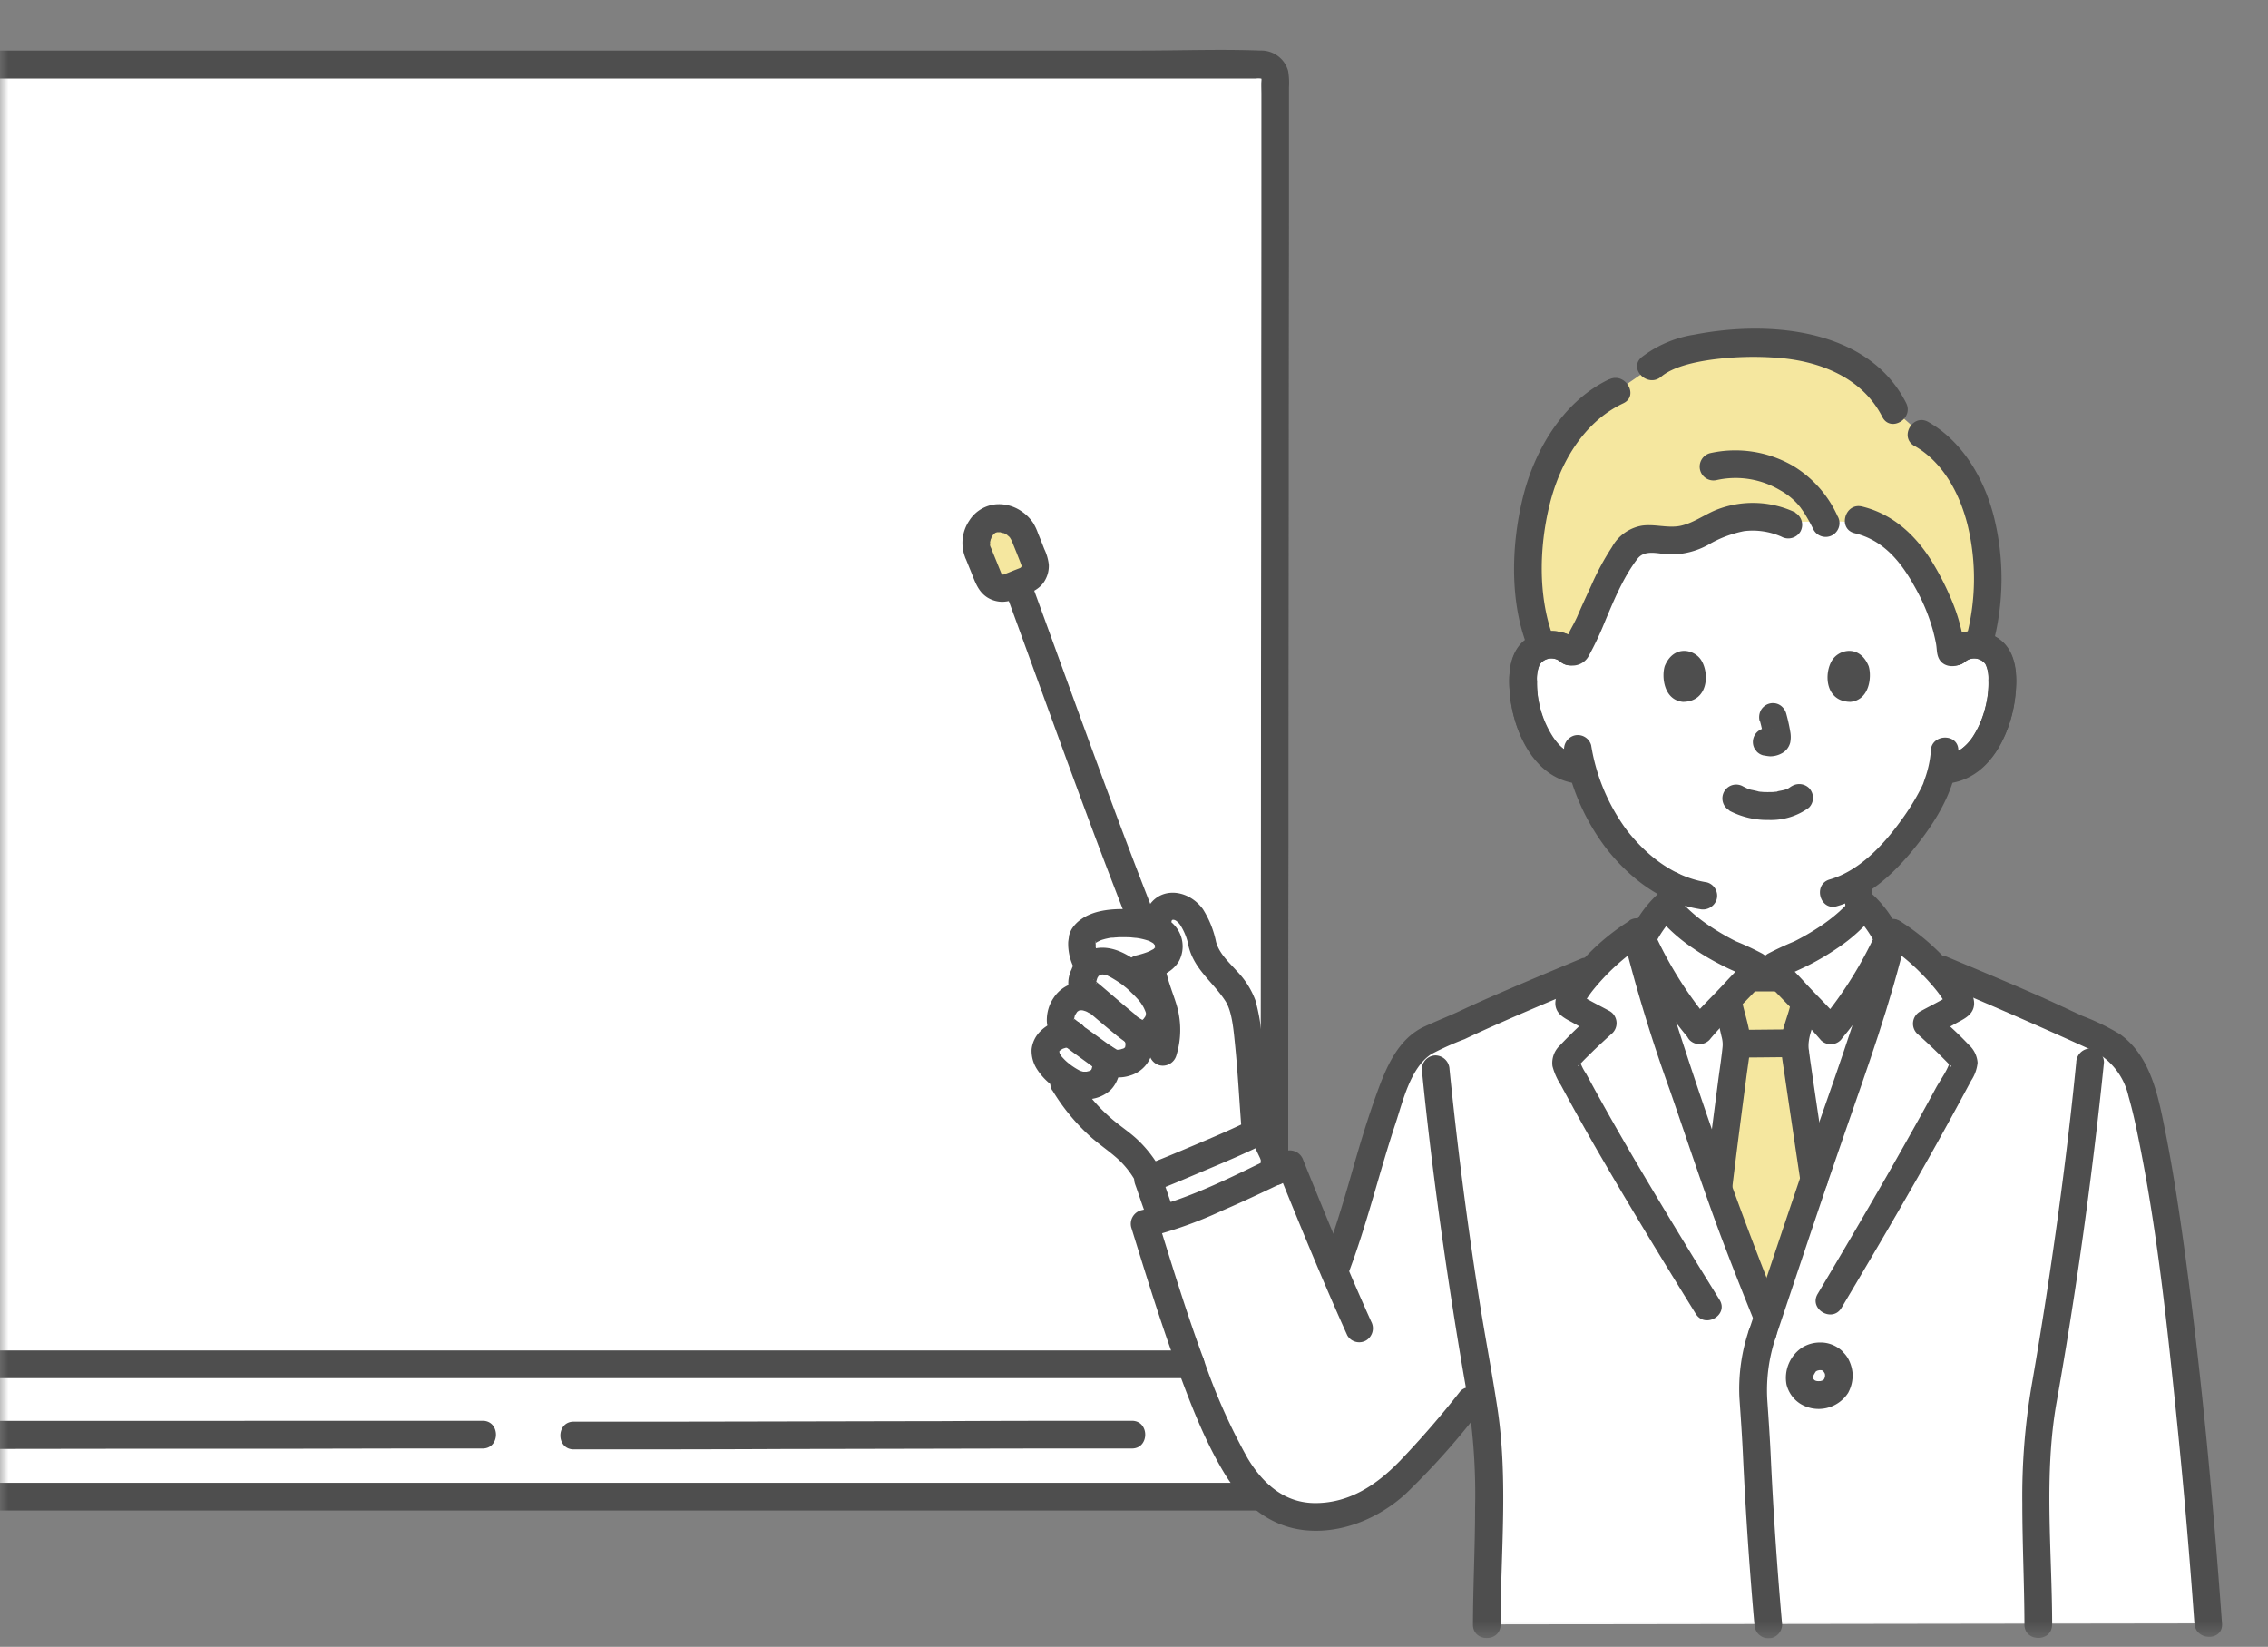 <svg width="135" height="98" fill="none" xmlns="http://www.w3.org/2000/svg"><rect width="100%" height="100%" fill="#808080" stroke="none"/><g clip-path="url(#a)"><mask id="b" style="mask-type:luminance" maskUnits="userSpaceOnUse" x="0" y="0" width="135" height="98"><path d="M0 0h135v97.5H0V0Z" fill="#fff"/></mask><g mask="url(#b)"><path d="M-61.747 81.196V4.629a.78.78 0 0 1 .78-.78c15.855 0 118.072-.008 136.102-.016.428 0 .78.353.78.78 0 7.5-.037 61.126-.052 76.576h-137.61v.007Zm141.772 4.095c0-2.025-.022-1.215-.022-4.095h-145.92c0 2.228-.03.383-.03 4.103h4.17c-.008.6-.015 1.8-.015 3.78L75.87 89.07c0-1.433-.015-2.505-.015-3.78h4.17Z" fill="#fff"/><path d="M64.554 57.923c.052-.158.142-.3.255-.42-.345-.69-.458-1.08-.383-1.523.06-.885 1.92-1.26 3.63-.945.248.045.48.113.713.21.105-.36.165-.577.165-.577a.885.885 0 0 1 .937-.75c.983.06 1.478 1.275 1.68 2.205a3.45 3.45 0 0 0 .893 1.597c.457.473.885.975 1.26 1.515.637.99.75 4.59 1.027 8.19-1.875.915-5.437 2.363-6.27 2.685l-.082-.135-.195-.315a6.321 6.321 0 0 0-1.238-1.44c-.292-.247-.607-.472-.907-.712a11.285 11.285 0 0 1-2.678-3.038s-.15-.247-.397-.66a1.97 1.97 0 0 1-.75-1.207c-.053-.563.675-1.103 1.335-1.08l-.18-.338c-.42-.3-.158-1.132.195-1.515a1.14 1.14 0 0 1 1.17-.33l-.203-.457c-.157-.128-.105-.57.038-.938l-.015-.022Z" fill="#fff"/><path d="M68.589 70.057c1.118-.435 4.86-1.972 6.51-2.82.188.383.742 1.545 1.005 2.093l.097.225c-2.1 1.005-4.874 2.325-7.012 2.985l-.09-.248c-.263-.66-.675-1.95-.765-2.137.052-.023.142-.053.263-.098h-.008Zm47.835-31.282a1.69 1.69 0 0 1 1.357-.398c.48.068.9.353 1.148.765.142.285.225.593.24.915a6.816 6.816 0 0 1-.69 3.608 4.38 4.38 0 0 1-1.118 1.47 1.357 1.357 0 0 1-1.672.157c-.105.548-.255 1.08-.443 1.598-.36.96-2.235 4.102-4.665 5.595-.037.75.068 1.5.3 2.212.548 1.365 3.525 3.09 3.728 3.18 0 0-1.155 7.433-9.758 7.433-8.602 0-8.91-7.433-8.91-7.433.203-.09 2.715-1.567 3.263-2.94.233-.712.338-1.47.3-2.22a9.596 9.596 0 0 1-3.053-2.482 11.614 11.614 0 0 1-2.317-4.688c-.698.278-1.222-.082-1.635-.412a4.38 4.38 0 0 1-1.117-1.47 6.815 6.815 0 0 1-.69-3.608c.015-.315.097-.63.24-.915a1.58 1.58 0 0 1 1.147-.765c.488-.075.983.075 1.358.398 0 0-.33-9.57 11.624-9.57 11.903 0 11.363 9.577 11.363 9.577v-.007Z" fill="#fff"/><path d="M97.403 55.507a12.972 12.972 0 0 0-2.512 2.1l-.518.218c-2.437 1.02-5.535 2.302-7.912 3.45-.728.352-1.59.517-2.145 1.117a6.29 6.29 0 0 0-1.29 2.108c-1.658 4.335-1.935 6.81-3.608 11.167-.915-2.137-1.695-4.087-2.632-6.397-2.49 1.192-6.263 3.03-8.655 3.547 1.192 3.833 2.347 7.688 4.027 11.528 1.17 2.662 2.423 5.4 5.288 5.857a7.088 7.088 0 0 0 5.415-1.68c1.395-1.23 3.592-3.825 4.642-5.16l.728.083c.45 2.475.382 4.627.382 7.102 0 2.13-.127 3.705-.127 6.12l42.952-.06c-1.042-14.46-2.677-27.337-3.997-31.747a4.84 4.84 0 0 0-1.583-2.535c-.637-.51-1.687-.848-2.415-1.2-2.377-1.148-5.475-2.43-7.912-3.45 0 0-.173-.075-.465-.195a13.155 13.155 0 0 0-2.393-1.973c-1.065 4.575-2.955 9.51-4.447 13.958l-3.015 8.955c-1.343-3.33-2.228-5.573-3.36-8.955-1.5-4.448-3.39-9.383-4.448-13.958Z" fill="#fff"/><path d="m105.609 57.487-.045.045h-.99a1.268 1.268 0 0 0-.435-.247c-2.258-.908-4.133-2.295-4.957-3.405-.81.75-1.073 1.327-1.598 2.347 1.087 4.373 2.857 9.03 4.275 13.245 1.14 3.383 2.025 5.625 3.36 8.955l3.015-8.955c1.425-4.237 3.21-8.925 4.297-13.312-.51-.975-.772-1.545-1.567-2.28-.825 1.11-2.708 2.497-4.958 3.405a1.98 1.98 0 0 0-.397.202Z" fill="#fff"/><path d="M108.976 61.313a22.18 22.18 0 0 0 3.412-5.423 6.281 6.281 0 0 0-1.425-2.017c-.825 1.11-2.707 2.497-4.957 3.405a1.25 1.25 0 0 0-.435.247c-.053.098.052.188.097.27.075.12.458.443 1.11 1.155.735.81 1.598 1.628 2.205 2.355l-.007.008Zm-7.815 0a22.17 22.17 0 0 1-3.413-5.423 6.27 6.27 0 0 1 1.432-2.017c.826 1.11 2.708 2.497 4.958 3.405.158.052.308.135.435.247.053.098-.052.188-.097.27-.075.12-.458.443-1.11 1.155-.735.81-1.598 1.628-2.205 2.355v.008Z" fill="#fff"/><path d="M93.42 38.708c.368.382.57-.398.713-.698.218-.487.547-1.192.78-1.665.127-.262.323-.645.435-.915a17.058 17.058 0 0 1 1.305-2.452 2.17 2.17 0 0 1 .585-.668c.72-.472 1.71-.09 2.588-.157.975-.075 1.785-.705 2.677-1.065 1.253-.503 3.165-.63 4.38-.053.615.03 1.185 0 1.74 0 .623-.022 1.245 0 1.86.083a5.925 5.925 0 0 1 3.923 2.895c.6.982 1.072 2.04 1.417 3.142.113.39.195.788.263 1.193.022.135.037.27.052.412.008.09.098.12.315-.022l-.03.037a1.692 1.692 0 0 1 1.35-.397c.848-2.798.623-6.338-.202-8.445-.57-1.455-1.433-3.128-3.195-4.095l-1.613-1.433c-.727-1.477-2.242-2.745-4.23-3.457-2.085-.75-8.175-.878-10.222.9l-2.1 1.44c-2.34 1.072-3.998 3.637-4.703 6.285-.727 2.722-.735 6.675.285 8.887a1.676 1.676 0 0 1 1.642.323m12.263 19.387h-1.582c-.188.18-.435.435-.75.78-.165.188-.345.368-.518.555.121.654.261 1.304.42 1.95.068.225.105.45.113.683 0 .135-.645 4.852-1.095 8.58.945 2.715 1.77 4.792 2.932 7.695l2.768-8.213c-.57-3.802-1.17-7.785-1.163-7.995.03-.412.12-.817.263-1.207.157-.488.255-.915.36-1.335a49.72 49.72 0 0 1-.675-.713c-.315-.345-.57-.6-.758-.787h-.315v.007ZM58.231 32.903c.037.105.255.637.614 1.515a.903.903 0 0 0 1.178.502l1.02-.412a.903.903 0 0 0 .502-1.178c-.345-.877-.457-1.162-.6-1.515a1.61 1.61 0 0 0-1.92-.93 1.568 1.568 0 0 0-.802 2.018h.008Z" fill="#F5E79F"/><path d="M76.68 69.713c0-6.473 0-12.945.015-19.418 0-6.84.008-13.68.015-20.52 0-5.677.008-11.347.015-17.025V5.19a4.26 4.26 0 0 0-.052-.975 1.658 1.658 0 0 0-1.643-1.207c-2.377-.09-4.77 0-7.147 0H-59.752c-.435 0-.878-.023-1.313.007-1.23.098-1.507 1.155-1.507 2.19v75.983c0 1.057 1.642 1.065 1.642 0V5.445c0-.195.023-.405 0-.592-.03-.278-.037-.18.24-.18H74.753c.097-.015.202-.015.3 0 .12.037 0-.053.03-.015a.664.664 0 0 1 0 .172c-.015.248 0 .503 0 .758v2.01c0 4.582 0 9.165-.008 13.747 0 6.413-.007 12.818-.015 19.23 0 6.743-.007 13.485-.015 20.228v8.94c0 1.057 1.643 1.065 1.643 0v-.015l-.008-.015Z" fill="#4E4E4E"/><path d="M70.89 80.363H-65.916a.837.837 0 0 0-.825.825c0 1.365-.037 2.73-.037 4.095 0 .45.367.817.825.825h4.177l-.825-.825a317.54 317.54 0 0 0-.022 3.78c0 .45.367.817.825.825H75.053c1.058 0 1.058-1.65 0-1.65H-61.799l.825.825c0-1.26 0-2.52.022-3.78a.832.832 0 0 0-.825-.825h-4.177l.825.825c0-1.365.037-2.73.037-4.095l-.825.825H70.898c1.058 0 1.058-1.65 0-1.65h-.007Z" fill="#4E4E4E"/><path d="M67.366 84.548c-3.802 0-7.605 0-11.407.022-5.31.008-10.613.023-15.923.03H34.15c-1.058 0-1.058 1.65 0 1.65 4.17 0 8.34 0 12.51-.022 5.205-.007 10.41-.022 15.615-.03h5.1c1.057 0 1.057-1.65 0-1.65h-.008Zm-38.64 0h-9.675l-9.12.007H-.906l-11.843.015h-11.985l-11.265.023h-9.84l-7.545.015h-4.95c-1.057 0-1.057 1.65 0 1.65h10.403l9.352-.015h10.98l11.895-.015H-3.74l11.145-.015h9.63l7.245-.015h4.447c1.058 0 1.058-1.65 0-1.65Zm36.278-21.157s.09.172.03.03c-.075-.166 0 .127-.015-.06-.015-.165 0 .022 0 .06v.067c0 .098.037-.203.007-.068-.007.045-.022.09-.03.136-.007.03-.075.21-.015.067.06-.142-.015.03-.037.053-.015.014-.023.037-.03.052-.023.067.105-.113.06-.075a.175.175 0 0 0-.053.053c-.03.052.083-.068.09-.068-.052.023-.097.053-.142.083-.068.045.082-.03.082-.03-.022 0-.045.014-.075.03a2.01 2.01 0 0 1-.202.052c-.188.037.127 0-.015 0h-.263s.173.037.098.008c-.068-.023-.135-.038-.203-.06-.097-.03.06.022.053.022-.03-.015-.053-.023-.083-.038a4.287 4.287 0 0 1-.547-.345.48.48 0 0 1-.098-.075s.113.09.045.03a2.186 2.186 0 0 1-.157-.127c-.105-.09-.195-.188-.285-.285-.105-.112.067.113-.015-.015a2.016 2.016 0 0 1-.105-.165.346.346 0 0 1-.038-.075c-.075-.128.023.022.015.045a.678.678 0 0 0-.06-.21s0 .158.015.098v-.06c-.007-.128-.022.232 0 .052 0-.023.015-.038.015-.053 0 0-.082.158-.037.105.015-.022.127-.194.037-.067-.09.112.038-.03.068-.06.015-.015.037-.03.052-.045-.022.037-.157.112-.037.037.045-.03.09-.06.135-.082a.28.28 0 0 0 .082-.038c-.022.023-.18.06-.067.03.06-.014.12-.037.18-.052.022 0 .045 0 .067-.015.083-.023-.21 0-.06.015h.158c.097 0-.173-.053-.09-.008a.552.552 0 0 0 .105.03.833.833 0 0 0 1.012-.577.839.839 0 0 0-.577-1.012 2.21 2.21 0 0 0-2.13.57 1.776 1.776 0 0 0-.54 1.102c-.015.42.097.832.33 1.185a3.7 3.7 0 0 0 .795.878c.315.27.66.494 1.027.674.413.203.87.278 1.328.218a2.135 2.135 0 0 0 1.177-.502c.578-.518.863-1.673.383-2.34a.915.915 0 0 0-.488-.383.806.806 0 0 0-.63.083.828.828 0 0 0-.292 1.125v.015l-.03-.015Z" fill="#4E4E4E"/><path d="M65.588 58.792a2.479 2.479 0 0 0-1.695-.277 2.06 2.06 0 0 0-1.185.877c-.27.398-.405.878-.397 1.358.007.262.082.517.225.742.105.158.24.285.39.39.037.03.09.06.127.098-.12-.09.083.067.105.09.585.48 1.208.907 1.815 1.357.24.195.503.36.78.503.458.21.975.24 1.463.09a1.912 1.912 0 0 0 1.297-1.17 1.99 1.99 0 0 0-.247-1.853.835.835 0 0 0-1.125-.292.828.828 0 0 0-.293 1.125c.06.082.113.172.158.27-.015-.038-.038-.135-.015 0 .022.135 0-.03 0-.03s0 .292.007.135c0-.15-.015.165-.052.165-.023 0 .105-.188.015-.053a.304.304 0 0 0-.038.068c-.03.097.113-.12.038-.053-.075.068 0 .038-.015.023l.037-.03-.067.045a.35.35 0 0 1-.075.037c-.135.083.022-.022.037-.015-.045.015-.097.023-.142.045-.038.008-.075.015-.113.03-.112.03.158 0 .045 0h-.187c-.023 0-.038-.022-.06-.022.03 0 .202.097.082.03a8.385 8.385 0 0 1-.607-.39c-.39-.285-.788-.57-1.185-.855-.015-.015-.143-.105-.06-.038.082.068-.038-.03-.06-.045a3.675 3.675 0 0 1-.203-.165c-.075-.067-.157-.127-.232-.187l-.225-.18c-.023-.015-.18-.158-.098-.068.098.098-.075-.112.038.038.075.097.03.037.015.007.09.158.052.135.037.068-.037-.135.023.06.008.075v-.098c0-.12.037.053-.015.06.022-.067.037-.142.052-.21a.434.434 0 0 1 .038-.105c-.045.105-.053.128-.03.068.007-.015.015-.03.022-.053.045-.067.09-.135.128-.202.007.015-.135.142-.038.052l.09-.09c.06-.075-.135.068-.045.038.038-.023.075-.038.113-.068.105-.067-.038.053-.053.023 0 0 .098-.03.105-.03.135-.045-.03.015-.052 0h.142c.03 0 .158.022.038 0-.128-.03.06.015.082.022.045.015.09.03.135.038-.135-.045.045.022.083.045a.823.823 0 1 0 .832-1.418l.03-.015Z" fill="#4E4E4E"/><path d="M67.576 60.375c-.667-.54-1.312-1.102-1.965-1.657-.12-.106-.247-.203-.367-.308l-.113-.09c-.075-.045-.06-.112.045.083.113.202.06.165.045.097.053.248.015.127.015.053v-.098c.045.075-.037.18 0 .038.023-.083.038-.166.068-.248a.434.434 0 0 1 .037-.105c-.075.082-.06.112-.015.045l.068-.113c.037-.052.015-.03-.06.068a.175.175 0 0 1 .052-.053c.023-.022.128-.09.038-.037-.113.068.067-.03.075-.037-.03.015-.165.052-.023.015l.12-.03c.173-.045-.03 0-.03 0 .023-.023.128 0 .158 0h.03c.097.007.082 0-.03 0 .037-.015.15.037.187.052-.165-.082-.037-.008 0 0 .045.023.098.053.143.075.105.053.202.112.3.172.195.12.39.248.57.39-.135-.097.067.06.105.09.09.075.172.15.255.233.15.143.3.293.442.45.038.038.075.09.113.135.03.038.112.157.015.015.052.068.097.142.142.21.053.083.098.165.135.255.008.022.068.15.03.06-.037-.09.038.105.045.128.06.165 0-.023 0-.023.008.06 0 .12 0 .172 0 0 .06-.202 0-.037l-.015.06c-.03.082-.022.075.015-.023 0 .075-.21.285-.067.143-.03.03-.053.06-.083.09a.545.545 0 0 1-.067.06c-.045.038-.03.03.052-.038a.553.553 0 0 1-.097.06c.105-.037.112-.044.015-.014l.09-.016c-.18.03.037 0 .03.008-.045.023-.203-.075-.053 0a2.175 2.175 0 0 1-.352-.218c.097.075-.075-.067-.098-.075a.833.833 0 0 0-1.162 0 .832.832 0 0 0 0 1.163c.487.397 1.027.81 1.702.772a1.904 1.904 0 0 0 1.538-1.147c.142-.293.21-.615.202-.938a2.697 2.697 0 0 0-.315-1.02 4.946 4.946 0 0 0-1.042-1.32c-.863-.832-2.078-1.747-3.338-1.477a1.94 1.94 0 0 0-1.38 1.245 1.846 1.846 0 0 0-.022 1.59c.172.225.375.42.607.57.195.165.39.33.585.502.488.413.968.826 1.47 1.23a.833.833 0 0 0 1.163 0 .84.84 0 0 0 0-1.162l-.008-.045Zm2.145-5.49c.023-.06 0-.15.113-.15.157 0 .307.165.397.278.263.397.443.855.525 1.327.353 1.38 1.455 2.1 2.19 3.24.405.63.488 1.8.578 2.678.157 1.575.24 3.157.36 4.732.075 1.05 1.725 1.058 1.642 0-.142-1.86-.217-3.727-.45-5.58-.06-.637-.18-1.267-.352-1.89a4.97 4.97 0 0 0-1.095-1.725c-.473-.532-1.05-1.035-1.245-1.748a5.841 5.841 0 0 0-.78-1.942c-.968-1.327-2.918-1.395-3.465.338-.323 1.012 1.267 1.447 1.582.434v.008Z" fill="#4E4E4E"/><path d="M67.71 57.496c.143.885.368 1.747.683 2.58.27.742.285 1.552.038 2.302a.832.832 0 0 0 .577 1.013.839.839 0 0 0 1.013-.578c.292-.945.307-1.95.045-2.902-.12-.428-.285-.848-.42-1.268a8.92 8.92 0 0 1-.188-.637 3.484 3.484 0 0 1-.06-.27c-.015-.06-.022-.12-.037-.188-.015-.105-.023-.12-.008-.06a.848.848 0 0 0-.825-.825c-.405.015-.877.368-.825.825l.008.008Z" fill="#4E4E4E"/><path d="M68.018 58.44c.795-.202 1.747-.502 2.175-1.274a1.868 1.868 0 0 0-.315-2.138c-.72-.765-1.943-.915-2.925-.93-.863-.015-1.89.09-2.61.615-.218.15-.405.345-.548.57a1.607 1.607 0 0 0-.15.352c-.007.03-.015.053-.015.083a3.25 3.25 0 0 1-.022.165 3.25 3.25 0 0 0-.023.165c-.022.578.12 1.155.398 1.665a.822.822 0 0 0 1.125.292.844.844 0 0 0 .292-1.125 2.189 2.189 0 0 1-.157-.42c-.015-.067-.03-.127-.038-.194.03.18.015-.015.015-.09v-.016c0 .21-.007-.352.015-.104.015.15.038-.083-.007.044-.045.128-.015.03.007 0 .045-.067-.06.083-.06.075 0-.022.12-.134.135-.134.023 0-.157.082-.06.052.023-.015.045-.023.068-.038.06-.037.12-.06.172-.09.075-.045-.052.023-.06.023.038-.015.083-.03.12-.045.083-.03.173-.052.255-.075l.203-.045.142-.023c.008 0 .135-.014.038 0-.098.016.03 0 .037 0 .053 0 .105-.007.158-.014.09 0 .187-.016.277-.016.195 0 .383 0 .578.008.082 0 .165.015.255.023.015 0 .195.022.105.007a3.7 3.7 0 0 1 .69.15c.037.015.075.023.112.038-.015 0-.112-.053-.03-.016.083.038.158.083.24.128.03.015.053.038.075.053-.142-.09-.06-.053-.03-.016l.113.12c.09-.067-.15-.112-.038-.037.015.015.023.045.038.067.052.06-.053-.075-.038-.09 0 0 .023.098.03.105 0 .015 0 .038.008.06.022.09-.06.016-.015-.104v.187c0-.008.045-.188.015-.135-.015.03-.075.203 0 .053.075-.15-.008 0-.023.03-.037.097.038-.06.06-.076-.015.008-.037.045-.052.06-.015.016-.045.038-.06.06-.075.083.045-.022.06-.037-.03.045-.128.09-.173.112-.067.038-.142.075-.21.113.143-.075-.03.008-.09.03-.225.083-.457.15-.69.203a.839.839 0 0 0-.577 1.012.839.839 0 0 0 1.012.578l-.007-.016Zm-5.378 6.443a12.206 12.206 0 0 0 2.295 2.782c.458.405.99.773 1.418 1.14.435.36.81.795 1.11 1.275a.82.82 0 0 0 1.51-.205.822.822 0 0 0-.093-.627 7.324 7.324 0 0 0-1.23-1.485c-.472-.428-.967-.75-1.425-1.14a10.345 10.345 0 0 1-2.175-2.565.817.817 0 0 0-1.507.196.832.832 0 0 0 .09.636l.007-.007Z" fill="#4E4E4E"/><path d="M59.762 34.987c1.83 4.98 3.615 9.983 5.475 14.948a433.294 433.294 0 0 0 1.665 4.35.852.852 0 0 0 1.012.577.835.835 0 0 0 .578-1.012c-2.055-5.243-3.96-10.545-5.888-15.84l-1.26-3.458c-.36-.99-1.95-.562-1.582.435Z" fill="#4E4E4E"/><path d="M57.434 33.127c.113.27.218.54.33.81.248.6.42 1.23.99 1.605.27.173.578.263.9.27.33-.007.653-.09.945-.24.608-.247 1.276-.435 1.613-1.057.157-.278.232-.6.217-.915a2.883 2.883 0 0 0-.27-.93 41.2 41.2 0 0 0-.367-.923 3.42 3.42 0 0 0-.293-.63 2.54 2.54 0 0 0-.66-.667 2.365 2.365 0 0 0-1.492-.443 2.097 2.097 0 0 0-1.657.983 2.376 2.376 0 0 0-.255 2.137.839.839 0 0 0 1.012.578.839.839 0 0 0 .578-1.013c-.03-.067-.12-.255-.098-.33l.015.09v-.097c0-.03-.015-.128 0-.158 0 0-.045.195 0 .03.015-.052.023-.097.038-.15.037-.142.052-.022-.008 0 .03-.052.06-.105.082-.157l.075-.12c.06-.098-.134.135 0 .015.03-.023.053-.053.076-.075l.037-.038c.053-.045.053-.045 0 0l-.037.038s.052-.038.082-.053c.105-.075-.038.023-.068.023a.907.907 0 0 0 .136-.038h.045c.09-.022.06-.022-.075 0h.217c.112 0 .075.06-.045-.015l.097.023c.038.007.203.09.24.075-.06.022-.15-.075-.06-.023.053.03.105.053.158.09a.5.5 0 0 0 .105.075c-.045.015-.127-.112-.045-.03l.113.113c.09.09-.053-.03-.03-.045.052.075.097.15.142.232.03.053.038.15-.03-.067.008.03.023.06.038.082.09.233.187.465.277.69l.21.533c.037.09.067.187.105.277.06.158.015-.172 0-.007v.052c0 .09 0 .068.008-.067-.008 0-.016.105-.03.097-.038-.022.097-.172.007-.03-.09.143.023-.022.023-.022.014.007-.076.067-.076.075 0 .007.158-.113 0 0-.03.022-.127.052.023 0l-.405.157c-.217.09-.435.18-.652.255-.143.053.044-.022.06 0h-.158s.21.038.068 0c-.158-.037.134.09 0 0-.158-.105 0 0 0 .015l-.038-.037c-.06-.068-.053-.045.023.045-.023-.03-.038-.06-.06-.09-.083-.128.044.12-.023-.045l-.27-.668-.285-.697a.845.845 0 0 0-1.012-.578.832.832 0 0 0-.578 1.013l-.008-.023Zm59.543 6.233a.85.85 0 0 1 1.2.15v.007c.142.293.202.623.18.945a5.63 5.63 0 0 1-.083 1.178c-.255 1.395-.952 3.075-2.497 3.352a.84.84 0 0 0-.578 1.013.84.84 0 0 0 1.013.577c2.422-.435 3.585-3.18 3.765-5.385.097-1.147-.008-2.437-.998-3.172a2.54 2.54 0 0 0-3.18.165.835.835 0 0 0 0 1.162.834.834 0 0 0 1.163 0l.015.008Zm-22.935-1.163a2.543 2.543 0 0 0-3.18-.165c-.99.735-1.087 2.033-.997 3.173.18 2.205 1.342 4.95 3.764 5.385a.849.849 0 0 0 1.013-.578.826.826 0 0 0-.578-1.012c-1.544-.278-2.25-1.958-2.497-3.353a6.096 6.096 0 0 1-.082-1.11c-.023-.33.03-.66.15-.967a.85.85 0 0 1 1.177-.248c.023.015.038.03.06.045a.848.848 0 0 0 1.162 0 .833.833 0 0 0 0-1.162l.008-.008Zm8.902 10.05c.72.375 1.523.563 2.333.548.862.03 1.71-.225 2.4-.735a.825.825 0 0 0 .24-.585.855.855 0 0 0-.24-.585.847.847 0 0 0-1.163 0c.285-.225 0-.008-.09.037-.067.038-.255.098.008 0-.06.023-.12.045-.188.068-.172.052-.36.067-.525.12.09-.03.143-.015.015 0-.052 0-.105.007-.157.015-.128.007-.248.007-.375.007-.113 0-.225 0-.338-.015a.929.929 0 0 1-.15-.015c-.03 0-.06 0-.09-.007-.067-.008-.037 0 .083.007a5.875 5.875 0 0 0-.495-.112l-.203-.068c-.18-.06.18.083.008 0-.083-.037-.165-.082-.248-.12a.819.819 0 0 0-1.133.288.829.829 0 0 0-.085.627.826.826 0 0 0 .386.503l.007.022Zm1.808-5.362c.105.367.18.742.24 1.117l-.03-.217c0 .052.007.105 0 .157l.03-.217s-.008.045-.015.067l.082-.195-.022.045.127-.165-.037.038.165-.128-.09.045.195-.082a.502.502 0 0 1-.15.045l.217-.03h-.142l.217.03c-.052 0-.105-.023-.157-.03a.615.615 0 0 0-.33-.015.554.554 0 0 0-.308.097.821.821 0 0 0-.292 1.125l.127.165a.835.835 0 0 0 .36.21c.143.023.278.053.428.06.225 0 .45-.052.652-.157.27-.128.465-.368.54-.653a1.704 1.704 0 0 0 0-.675c-.06-.36-.142-.72-.24-1.072a.883.883 0 0 0-.375-.495.81.81 0 0 0-.63-.083.844.844 0 0 0-.495.383.893.893 0 0 0-.082.637l.015-.007Zm-5.662-3.24c-.188.607-.068 2.002 1.079 2.122 1.515-.007 1.598-1.695 1.088-2.49-.42-.652-1.642-.922-2.168.368Zm12.142 0c.187.607.067 2.002-1.08 2.122-1.515-.007-1.598-1.695-1.088-2.49.42-.652 1.643-.922 2.168.368Zm-41.347 32.43c-.308-.773-.526-1.575-.848-2.34l-.488 1.215c.998-.368 1.973-.795 2.955-1.208 1.35-.57 2.708-1.132 4.013-1.8l-1.125-.292c.345.697.668 1.395 1.005 2.092a.822.822 0 0 0 1.125.293.835.835 0 0 0 .292-1.125c-.33-.698-.66-1.403-1.004-2.093a.828.828 0 0 0-1.126-.292c-1.2.615-2.504 1.162-3.712 1.672-.945.398-1.897.81-2.865 1.163a.846.846 0 0 0-.495 1.207c-.135-.322.03.105.053.18.067.188.127.375.194.563.136.405.278.802.436 1.2a.852.852 0 0 0 1.012.577.835.835 0 0 0 .578-1.012Zm43.574-48.098c-2.272-4.485-8.242-4.912-12.592-4.065a6.87 6.87 0 0 0-3.15 1.343c-.81.682.353 1.845 1.162 1.162.713-.6 1.988-.87 2.985-1.012a18.786 18.786 0 0 1 3.84-.12c2.505.165 5.123 1.132 6.338 3.525.48.945 1.897.112 1.417-.833Zm-1.942 29.97a7.706 7.706 0 0 1-.075-.42l.03.218a8.226 8.226 0 0 1-.068-1.05.819.819 0 1 0-1.642 0c0 .57.052 1.132.172 1.687a.82.82 0 0 0 1.013.578.844.844 0 0 0 .495-.383.893.893 0 0 0 .082-.637l-.007.007Zm-12.832-1.245c0 .428-.016.848-.068 1.275l.03-.217c-.008.06-.015.12-.03.187a.615.615 0 0 0-.015.33c0 .113.037.218.097.308a.822.822 0 0 0 1.126.292.781.781 0 0 0 .374-.495 9.64 9.64 0 0 0 .12-1.68.819.819 0 1 0-1.642 0h.008Z" fill="#4E4E4E"/><path d="M114.932 44.693a6.408 6.408 0 0 1-.368 1.68c-.03.083-.052.158-.082.24 0 .015-.09.233-.03.083.045-.12-.083.18-.12.24-.345.675-.75 1.32-1.2 1.927-1.05 1.448-2.468 2.963-4.223 3.473-1.012.292-.585 1.89.435 1.59 2.168-.63 3.84-2.378 5.145-4.148 1.103-1.5 2.003-3.195 2.078-5.092.045-1.058-1.598-1.058-1.643 0l.008.007Zm-21.803.09a13.056 13.056 0 0 0 2.543 5.783c1.372 1.725 3.277 3.18 5.497 3.532a.856.856 0 0 0 1.013-.577.826.826 0 0 0-.578-1.013c-1.957-.307-3.57-1.567-4.77-3.105a11.583 11.583 0 0 1-2.122-5.055.826.826 0 0 0-1.013-.577.845.845 0 0 0-.577 1.012h.007Z" fill="#4E4E4E"/><path d="M117 39.36a.834.834 0 0 1 .972-.04.845.845 0 0 1 .243.242c.12.293.165.616.15.93.015.383-.015.758-.083 1.133a6.016 6.016 0 0 1-.802 2.13 2.756 2.756 0 0 1-.623.727c-.232.188-.33.233-.592.158-1.02-.27-1.463 1.32-.435 1.59 1.26.338 2.25-.472 2.94-1.455a7.463 7.463 0 0 0 1.185-3.3c.135-1.102.127-2.498-.765-3.3a2.539 2.539 0 0 0-3.36.015.842.842 0 0 0 0 1.17.833.833 0 0 0 1.162 0H117Zm-22.98-1.17a2.546 2.546 0 0 0-3.36-.015c-.915.825-.893 2.265-.75 3.39a7.171 7.171 0 0 0 1.237 3.3c.713.982 1.77 1.8 3.038 1.523a.83.83 0 0 0 .577-1.013.82.82 0 0 0-1.012-.578c-.503.113-1.058-.562-1.313-.952a5.964 5.964 0 0 1-.855-2.167 5.574 5.574 0 0 1-.09-1.118c-.03-.345.023-.69.15-1.005a.836.836 0 0 1 1.163-.24c.015.015.037.023.052.038a.848.848 0 0 0 1.163 0 .842.842 0 0 0 0-1.17v.007Z" fill="#4E4E4E"/><path d="M95.791 22.567c-2.685 1.268-4.402 4.118-5.115 6.923-.697 2.76-.832 6.082.165 8.79.36.99 1.95.563 1.583-.435-.878-2.407-.795-5.31-.195-7.77.6-2.482 2.017-4.957 4.395-6.075.96-.45.12-1.875-.833-1.425v-.008Zm18.165 3.968c1.71.975 2.7 2.85 3.165 4.718a13.552 13.552 0 0 1-.09 6.712c-.277 1.027 1.305 1.462 1.583.435a15.24 15.24 0 0 0 .052-7.725c-.585-2.227-1.852-4.402-3.885-5.565-.922-.525-1.747.9-.832 1.425h.007Z" fill="#4E4E4E"/><path d="M106.869 30.496a5.925 5.925 0 0 0-4.74-.143c-.72.3-1.41.818-2.183.953-.734.12-1.484-.135-2.227-.023-.75.135-1.402.6-1.77 1.275a15.534 15.534 0 0 0-1.23 2.28c-.277.608-.563 1.215-.825 1.83-.15.345-.338.66-.51.998-.045.09-.082.187-.12.285-.03.067-.06.135-.09.195-.09.135-.068.12.067-.053l.413-.112h.075l.36.21-.082-.068c-.81-.667-1.98.488-1.163 1.17a1.088 1.088 0 0 0 1.748-.307 18.12 18.12 0 0 0 .862-1.808c.547-1.312 1.148-2.805 2.018-3.93.434-.562 1.23-.292 1.852-.255a4.637 4.637 0 0 0 2.363-.577c.66-.39 1.38-.66 2.13-.81a4.255 4.255 0 0 1 2.22.33c.39.217.885.09 1.125-.293a.829.829 0 0 0-.293-1.125v-.022Z" fill="#4E4E4E"/><path d="M102.219 28.56a5.185 5.185 0 0 1 3.743.615c.45.247.847.577 1.17.975.022.03.12.15.052.067.038.06.083.113.12.173.075.105.143.217.21.33.158.262.308.54.443.817a.825.825 0 0 0 .824.407.814.814 0 0 0 .546-.321.815.815 0 0 0 .047-.918 6.699 6.699 0 0 0-2.677-3 6.87 6.87 0 0 0-4.92-.735.83.83 0 0 0-.578 1.012.82.82 0 0 0 1.013.578h.007Zm8.183 3.172c1.702.413 2.745 1.688 3.562 3.173.48.84.855 1.732 1.11 2.67.06.24.12.48.165.727.045.233.038.495.105.72.203.69.975.758 1.515.428.908-.548.083-1.973-.832-1.425.037.015.022.015-.038.015h.435-.037l.36.202-.03-.03.21.368c.037.127-.053-.375-.038-.315-.022-.135-.037-.27-.067-.405a6.617 6.617 0 0 0-.15-.66c-.113-.45-.263-.893-.435-1.32a16.375 16.375 0 0 0-1.343-2.625c-.967-1.5-2.295-2.685-4.057-3.113-1.028-.247-1.47 1.343-.435 1.59Zm-6.863 31.2c1.058 0 2.123-.022 3.18-.022a.822.822 0 0 0 .825-.825.822.822 0 0 0-.825-.825c-1.057 0-2.122.022-3.18.022a.823.823 0 0 0-.825.825c0 .458.368.825.825.825Z" fill="#4E4E4E"/><path d="M102.105 59.993c.112.57.24 1.133.367 1.688.06.21.083.427.06.637-.06.593-.15 1.185-.232 1.778-.278 2.13-.555 4.26-.818 6.397 0 .458.368.825.825.825a.848.848 0 0 0 .825-.825c.263-2.175.548-4.35.833-6.517.075-.563.172-1.133.217-1.695.068-.885-.322-1.86-.495-2.73-.202-1.043-1.792-.6-1.582.435v.007Zm3.847-2.647h-1.89a.8.8 0 0 0-.577.247.818.818 0 0 0 0 1.163c.157.157.36.24.577.24h1.89a.8.8 0 0 0 .578-.248.82.82 0 0 0-.578-1.402Zm2.82 12.637c-.3-2.017-.607-4.035-.9-6.052-.045-.33-.097-.66-.142-.99-.015-.135-.038-.27-.053-.398.023.158 0-.052-.015-.105-.082-.705.293-1.425.465-2.092.263-1.028-1.327-1.47-1.582-.435-.203.795-.6 1.627-.533 2.467.053.585.158 1.17.24 1.748.308 2.1.623 4.207.938 6.307.12.435.57.698 1.012.578a.852.852 0 0 0 .578-1.013l-.008-.015Zm-4.657 9.128c-.45 1.312-.645 2.7-.578 4.08.083 1.185.165 2.377.218 3.562.157 3.315.382 6.615.675 9.923.015.45.375.81.825.825.45 0 .817-.368.825-.825a236.419 236.419 0 0 1-.668-9.788c-.052-1.2-.135-2.392-.217-3.592a9.787 9.787 0 0 1 .517-3.75c.33-1.013-1.26-1.448-1.582-.435h-.015Zm-9.96-22.08c-1.62.675-3.24 1.35-4.845 2.047a78.2 78.2 0 0 0-2.438 1.095c-.697.323-1.41.6-2.1.923-1.612.75-2.31 2.542-2.872 4.11-.555 1.545-1.02 3.12-1.47 4.695-.525 1.845-1.088 3.675-1.77 5.467a.826.826 0 0 0 .578 1.013.839.839 0 0 0 1.012-.578c1.118-2.932 1.83-5.977 2.82-8.955.443-1.327.878-3.307 2.138-4.125a17.21 17.21 0 0 1 1.972-.885c.735-.352 1.47-.682 2.22-1.012 1.725-.765 3.465-1.485 5.205-2.213a.856.856 0 0 0 .578-1.012.826.826 0 0 0-1.013-.578l-.015.008Z" fill="#4E4E4E"/><path d="M111.893 55.29c-.93 3.975-2.325 7.815-3.667 11.67-1.403 4.043-2.745 8.1-4.103 12.15-.337 1.005 1.245 1.44 1.583.435 1.365-4.05 2.7-8.115 4.11-12.15 1.335-3.847 2.73-7.695 3.66-11.67.24-1.027-1.343-1.47-1.583-.435Z" fill="#4E4E4E"/><path d="M112.269 56.22c.75.48 1.44 1.043 2.062 1.68.33.33.645.676.938 1.043.12.15.232.308.337.465.045.075.098.15.143.225.052.09.12.338.112.105l.113-.412-.06.09.292-.293c-.615.405-1.297.728-1.935 1.08a.836.836 0 0 0-.165 1.298 35.733 35.733 0 0 1 1.643 1.56c.09.09.18.18.262.27.158.105.188.15.083.135v-.435c-.083.555-.578 1.192-.848 1.687-.315.585-.637 1.17-.96 1.755-.66 1.185-1.327 2.37-2.002 3.548a503.2 503.2 0 0 1-4.088 6.975c-.547.915.878 1.74 1.418.832 1.777-2.985 3.54-5.977 5.242-9.007.84-1.493 1.665-3 2.475-4.515.21-.315.345-.683.383-1.065a1.585 1.585 0 0 0-.54-1.08c-.6-.645-1.26-1.23-1.913-1.823l-.165 1.298 1.335-.743c.405-.225.908-.435 1.043-.93.195-.705-.51-1.5-.908-2.002a13.504 13.504 0 0 0-3.472-3.15c-.908-.555-1.733.862-.833 1.425l.008-.015Zm-15.66-.494a94.295 94.295 0 0 0 2.782 9.135c1.02 2.94 1.988 5.895 3.083 8.812a223.175 223.175 0 0 0 1.845 4.703.851.851 0 0 0 1.012.577.836.836 0 0 0 .578-1.012c-2.303-5.73-4.373-11.573-6.248-17.46a65.583 65.583 0 0 1-1.455-5.183c-.24-1.035-1.83-.592-1.582.435l-.015-.007Z" fill="#4E4E4E"/><path d="M96.991 54.795a13.5 13.5 0 0 0-3.472 3.15c-.39.503-1.095 1.305-.908 2.003.135.495.63.697 1.043.93l1.335.742-.165-1.297c-.69.6-1.35 1.23-1.973 1.89a1.428 1.428 0 0 0-.442 1.23c.105.405.277.78.502 1.132a144.87 144.87 0 0 0 2.498 4.455c1.792 3.083 3.652 6.12 5.527 9.15.555.9 1.98.075 1.418-.832a437.876 437.876 0 0 1-4.38-7.193 211.375 211.375 0 0 1-2.078-3.577 203.8 203.8 0 0 1-.975-1.748c-.172-.315-.337-.622-.51-.937a3.04 3.04 0 0 1-.42-.893v.435c-.105.015-.075-.03.083-.135.09-.09.172-.18.262-.27.18-.18.36-.352.54-.532.36-.345.735-.69 1.11-1.028a.837.837 0 0 0-.007-1.177.867.867 0 0 0-.158-.12c-.645-.353-1.32-.675-1.935-1.08l.293.292-.06-.09.112.413c-.007.195 0 .06.083-.045.052-.075.09-.15.135-.225a6.43 6.43 0 0 1 .33-.465 13.076 13.076 0 0 1 3.045-2.775c.9-.555.075-1.98-.833-1.425v.022Zm12.563 7.103a24.077 24.077 0 0 0 2.85-4.178c.195-.367.375-.742.555-1.117.157-.24.24-.533.232-.818a2.149 2.149 0 0 0-.285-.66 6.958 6.958 0 0 0-1.372-1.83.833.833 0 0 0-1.29.165c.09-.12-.105.128-.128.15-.06.068-.12.128-.18.195a9.114 9.114 0 0 1-.48.465 9.93 9.93 0 0 1-1.147.878c-.488.322-.99.615-1.515.877a18.54 18.54 0 0 0-1.575.735c-.66.428-.57 1.148-.113 1.673.225.255.48.487.72.735.863.9 1.755 1.785 2.565 2.737a.834.834 0 0 0 1.163 0 .842.842 0 0 0 0-1.17c-.653-.772-1.38-1.462-2.063-2.205a25.47 25.47 0 0 0-.877-.922c-.083-.083-.165-.173-.255-.255a.971.971 0 0 1-.083-.09l.098.12a.854.854 0 0 1-.113-.173l.113.42v-.097l-.233.585c-.105.112.143-.06.203-.09.187-.083.375-.158.57-.24.277-.128.555-.255.832-.398a14.99 14.99 0 0 0 1.598-.952 9.906 9.906 0 0 0 2.332-2.145l-1.29.165c.54.532.983 1.162 1.298 1.845v-.833a23.455 23.455 0 0 1-3.285 5.258.856.856 0 0 0 0 1.17.819.819 0 0 0 1.162 0h-.007Z" fill="#4E4E4E"/><path d="M101.738 60.728a23.181 23.181 0 0 1-3.285-5.257v.833a6.513 6.513 0 0 1 1.298-1.846l-1.29-.164c.66.832 1.447 1.56 2.332 2.145.51.352 1.043.667 1.598.952.277.142.547.278.832.398.188.082.375.157.563.24.06.022.307.202.202.09l-.24-.586v.098l.12-.42a.463.463 0 0 1-.082.128c-.06.082-.038.052.067-.083a.836.836 0 0 1-.082.09l-.225.225c-.308.308-.608.63-.908.953-.682.742-1.417 1.432-2.062 2.204a.856.856 0 0 0 0 1.17.833.833 0 0 0 1.162 0c.803-.952 1.703-1.837 2.565-2.737.593-.623 1.793-1.642.608-2.407-.51-.27-1.035-.518-1.575-.735a14.411 14.411 0 0 1-1.515-.878 9.294 9.294 0 0 1-1.628-1.343c-.06-.06-.12-.127-.18-.195-.022-.022-.217-.27-.127-.15a.84.84 0 0 0-1.29-.172 6.894 6.894 0 0 0-1.343 1.778c-.12.187-.217.39-.292.6-.045.307.022.614.195.87.187.397.382.787.585 1.177.8 1.489 1.756 2.89 2.85 4.177a.833.833 0 0 0 1.162 0 .85.85 0 0 0 0-1.17l-.015.015Zm20.415 35.948c-.007-4.403-.51-8.903.27-13.267a273.48 273.48 0 0 0 2.018-13.283c.292-2.295.562-4.598.795-6.908a.828.828 0 0 0-.825-.825.848.848 0 0 0-.825.825c-.42 4.245-.968 8.483-1.598 12.698a278.61 278.61 0 0 1-1.072 6.615 39.056 39.056 0 0 0-.54 6.938c0 2.4.12 4.8.127 7.207 0 1.058 1.65 1.065 1.643 0h.007ZM84.631 63.623c.42 4.26.975 8.506 1.612 12.736.338 2.227.698 4.455 1.095 6.675.36 2.227.518 4.484.465 6.734 0 2.303-.12 4.606-.127 6.915 0 1.058 1.642 1.066 1.642 0 .008-4.267.458-8.602-.18-12.847-.337-2.235-.772-4.448-1.117-6.683-.703-4.49-1.283-9-1.74-13.522a.853.853 0 0 0-.825-.825.832.832 0 0 0-.825.825v-.008Z" fill="#4E4E4E"/><path d="M115.32 58.471a331.366 331.366 0 0 1 9.03 3.945 4.03 4.03 0 0 1 2.348 2.828c.217.757.39 1.522.547 2.294 1.118 5.408 1.71 10.936 2.273 16.418.435 4.215.802 8.43 1.102 12.66.075 1.05 1.718 1.058 1.643 0-.525-7.252-1.193-14.498-2.16-21.705-.338-2.498-.705-4.995-1.193-7.463-.427-2.122-.847-4.574-2.73-5.91a13.728 13.728 0 0 0-2.242-1.087c-.855-.398-1.71-.803-2.573-1.185-1.852-.817-3.727-1.597-5.595-2.377a.829.829 0 0 0-1.012.577.845.845 0 0 0 .577 1.012l-.015-.007Zm-6.855 23.07c.06.06.12.12.173.188l-.128-.165c.053.075.105.157.143.24l-.083-.195c.038.09.068.187.083.285l-.03-.218c.015.105.015.218 0 .323l.03-.218c-.015.12-.045.232-.09.345l.082-.195a1.438 1.438 0 0 1-.135.24l.128-.165a1.057 1.057 0 0 1-.18.18l.165-.128c-.083.06-.165.105-.255.143l.195-.082a1.273 1.273 0 0 1-.33.09l.217-.03a1.696 1.696 0 0 1-.39 0l.218.03a1.373 1.373 0 0 1-.315-.083l.195.082a1.253 1.253 0 0 1-.218-.12l.165.128a1.39 1.39 0 0 1-.21-.21l.128.165a1.085 1.085 0 0 1-.143-.24l.083.195a.8.8 0 0 1-.06-.233l.03.218a.861.861 0 0 1 0-.278l-.03.218c.015-.112.052-.233.097-.338l-.082.196a2.29 2.29 0 0 1 .217-.368l-.127.165a.936.936 0 0 1 .172-.172l-.165.127c.075-.052.15-.097.233-.135l-.195.083a1.37 1.37 0 0 1 .345-.09l-.218.03c.113-.016.225-.016.338 0l-.218-.03c.098.014.188.037.278.075l-.195-.083a.871.871 0 0 1 .225.135l-.165-.127.037.03a.89.89 0 0 0 .578.24c.217 0 .427-.09.577-.24a.855.855 0 0 0 .24-.586.82.82 0 0 0-.24-.584 1.934 1.934 0 0 0-.667-.39 1.788 1.788 0 0 0-.593-.098 2.025 2.025 0 0 0-1.117.307 2.162 2.162 0 0 0-.915 2.206c.12.457.397.855.795 1.117a2.09 2.09 0 0 0 2.887-.66v-.008a2.16 2.16 0 0 0 .248-1.117 2.251 2.251 0 0 0-.218-.795 1.691 1.691 0 0 0-.427-.547.853.853 0 0 0-.578-.24.823.823 0 0 0-.577.24.818.818 0 0 0 0 1.162l-.008-.015Zm-26.842-2.888c-1.425-3.165-2.738-6.382-4.043-9.6a.846.846 0 0 0-1.207-.495c-2.715 1.298-5.498 2.805-8.46 3.465a.839.839 0 0 0-.578 1.013c.81 2.61 1.613 5.235 2.543 7.808.825 2.272 1.695 4.635 2.94 6.727 1.072 1.808 2.625 3.225 4.77 3.48 2.22.263 4.5-.69 6.112-2.183a44.027 44.027 0 0 0 4.388-4.92.848.848 0 0 0 0-1.162.82.82 0 0 0-1.163 0 54.946 54.946 0 0 1-3.622 4.177c-1.343 1.38-2.94 2.46-4.943 2.483-1.86.03-3.165-1.125-4.08-2.64a35.392 35.392 0 0 1-2.67-6.022c-.997-2.693-1.83-5.438-2.685-8.183l-.577 1.013a24.912 24.912 0 0 0 4.41-1.576c1.5-.644 2.97-1.357 4.44-2.062l-1.208-.495c1.358 3.353 2.723 6.698 4.208 9.99a.822.822 0 0 0 1.125.292.844.844 0 0 0 .292-1.125l.008.015Z" fill="#4E4E4E"/></g></g><defs><clipPath id="a"><path fill="#fff" d="M0 0h135v97.5H0z"/></clipPath></defs></svg>